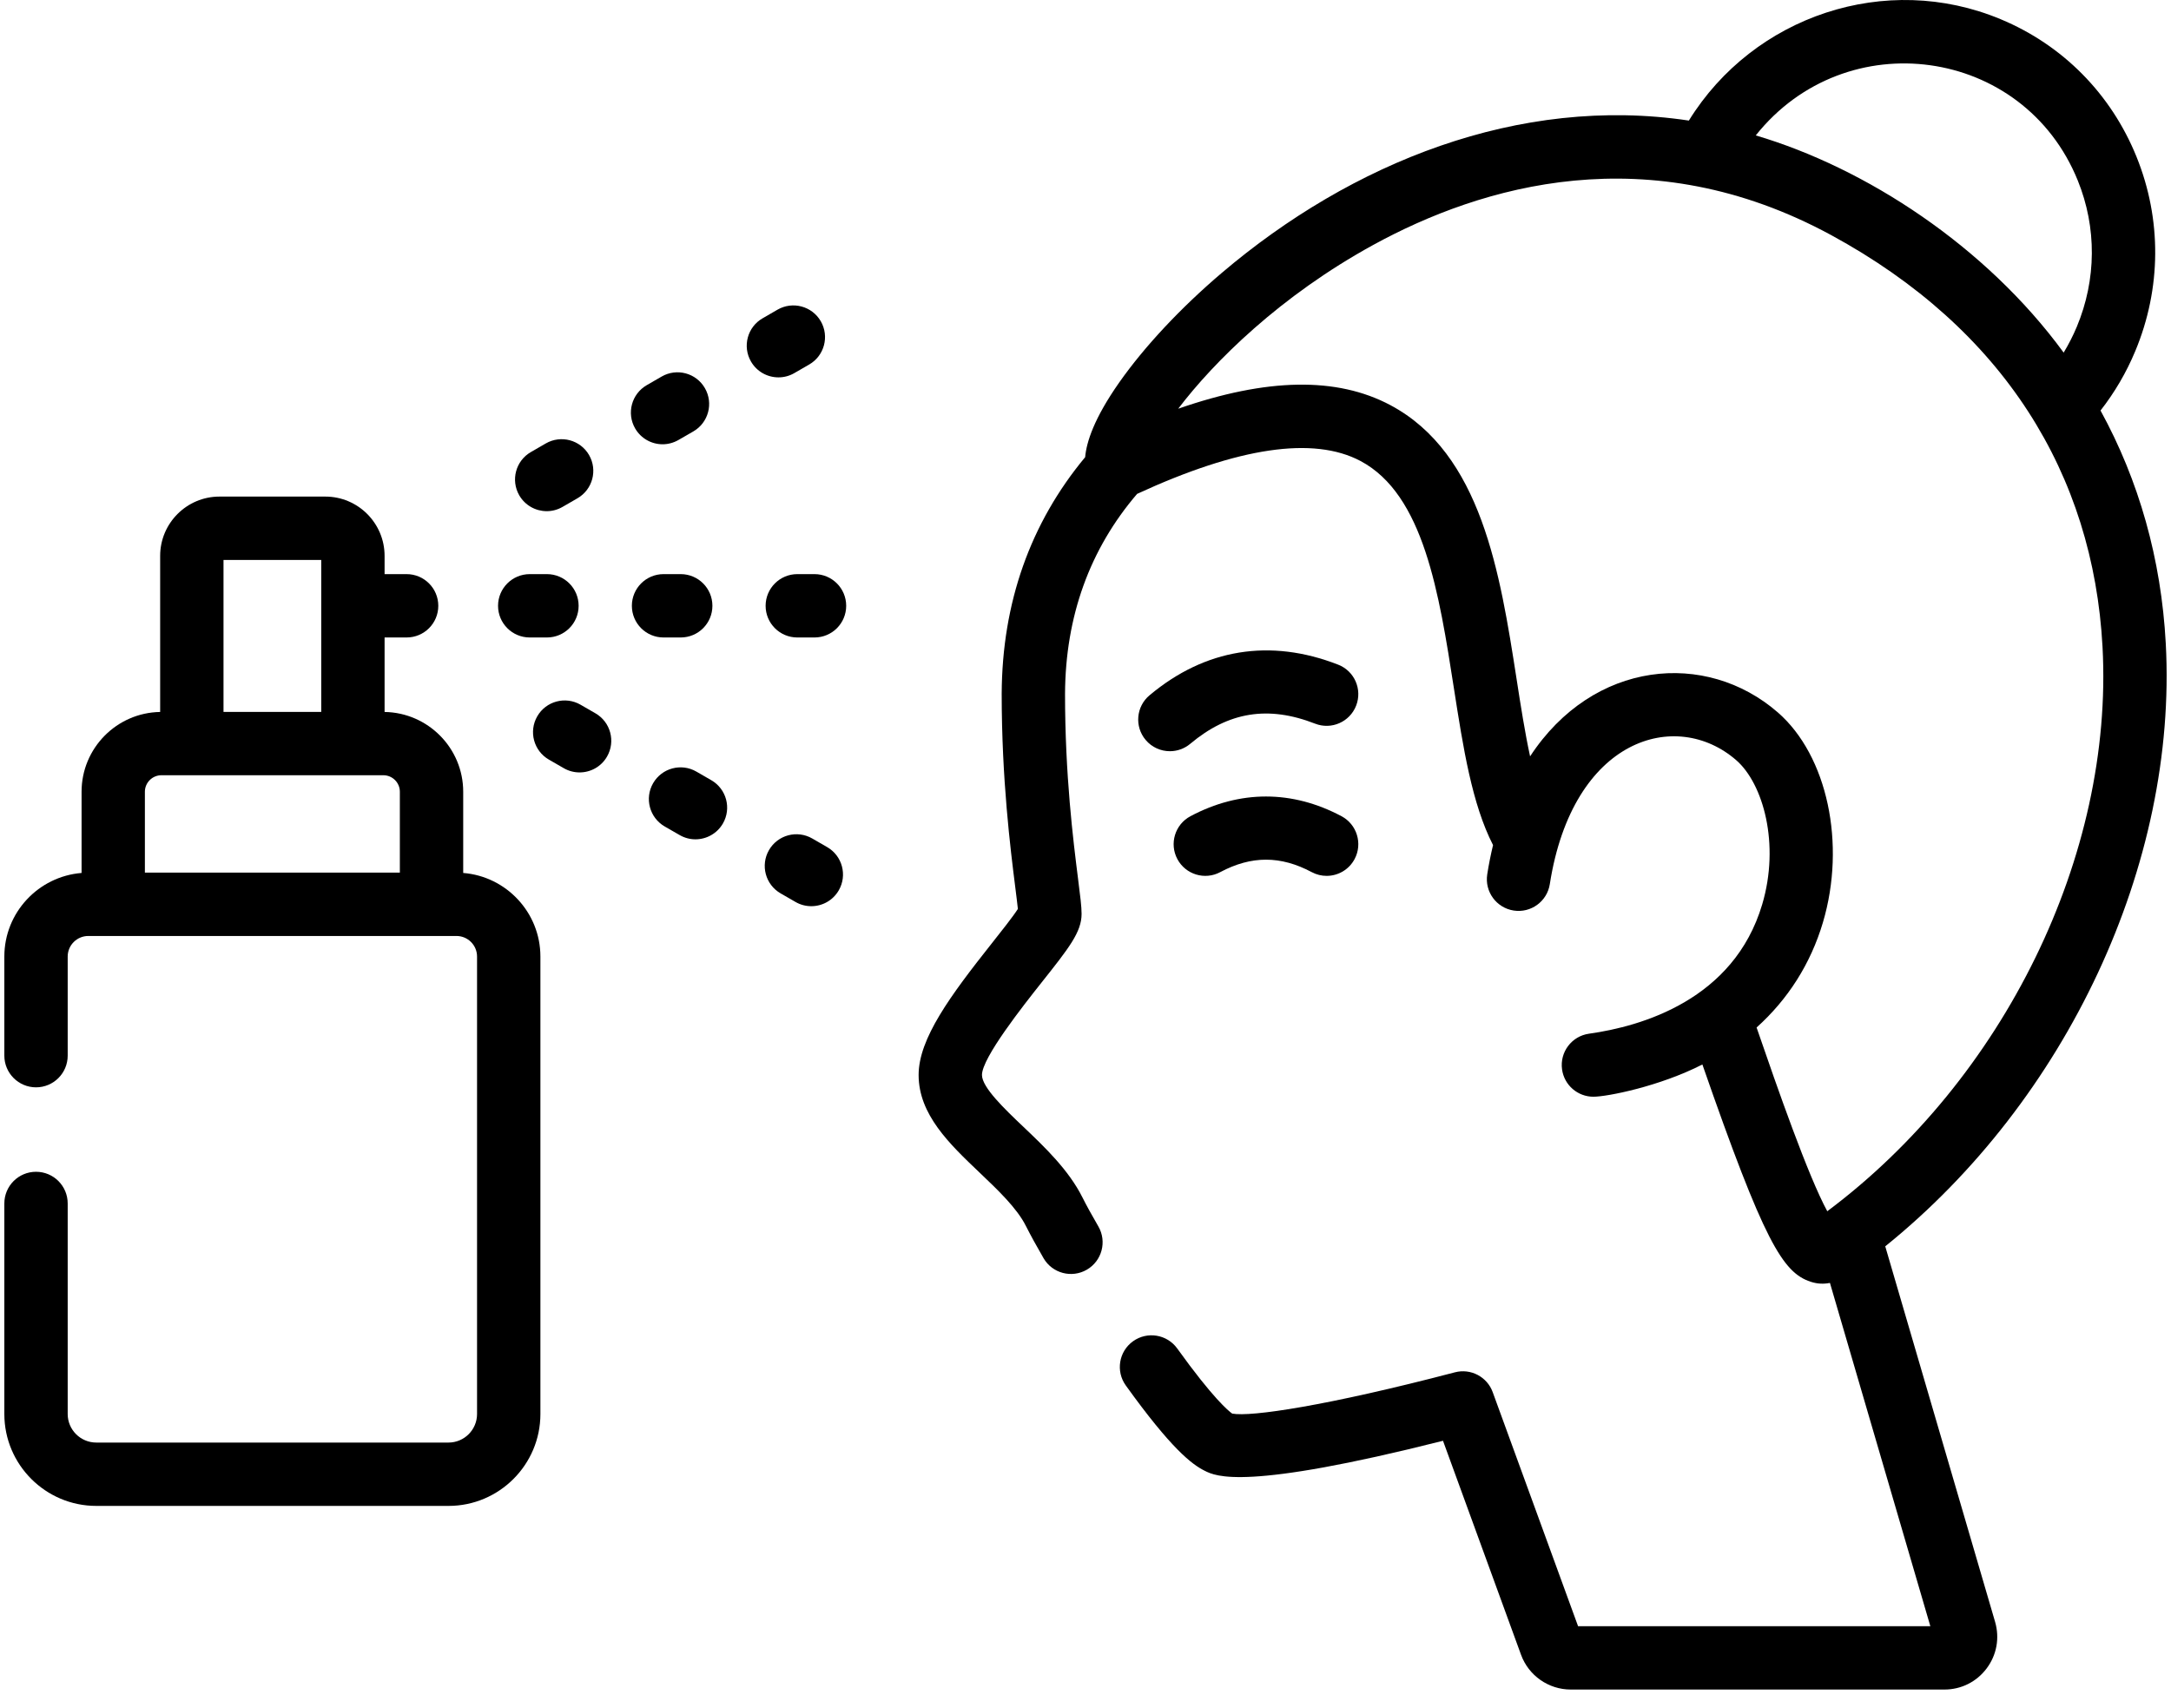 <svg width="61" height="48" viewBox="0 0 61 48" fill="none" xmlns="http://www.w3.org/2000/svg">
<path d="M37.694 22.936C36.305 22.197 34.837 22.197 33.448 22.936C33.015 23.167 32.85 23.706 33.081 24.14C33.312 24.574 33.852 24.739 34.285 24.507C35.163 24.04 35.98 24.04 36.857 24.507C36.99 24.578 37.133 24.612 37.275 24.612C37.593 24.612 37.901 24.441 38.061 24.14C38.292 23.706 38.127 23.167 37.694 22.936Z" fill="black"/>
<path d="M37.599 18.677C35.69 17.932 33.858 18.23 32.299 19.538C31.922 19.853 31.873 20.415 32.189 20.791C32.365 21.001 32.617 21.109 32.871 21.109C33.073 21.109 33.276 21.041 33.443 20.901C34.517 20 35.632 19.82 36.952 20.335C37.409 20.514 37.926 20.287 38.104 19.829C38.283 19.371 38.057 18.855 37.599 18.677Z" fill="black"/>
<path d="M52.971 35.022C58.059 30.92 61.188 24.287 60.853 18.081C60.725 15.705 60.098 13.502 59.02 11.536C59.417 11.028 59.745 10.469 59.996 9.866C60.731 8.104 60.743 6.165 60.031 4.405C59.317 2.641 57.962 1.268 56.214 0.54C52.99 -0.806 49.273 0.446 47.453 3.388C42.677 2.671 37.97 4.575 34.333 7.665C33.179 8.645 32.155 9.74 31.447 10.748C30.741 11.755 30.528 12.42 30.49 12.847C28.947 14.704 28.158 16.936 28.145 19.492C28.145 21.898 28.392 23.863 28.525 24.918C28.553 25.141 28.584 25.385 28.6 25.541C28.463 25.756 28.124 26.184 27.867 26.508C26.702 27.979 25.811 29.185 25.811 30.207C25.811 31.32 26.681 32.148 27.523 32.949C28.04 33.441 28.575 33.949 28.826 34.451C28.95 34.697 29.121 35.01 29.321 35.355C29.569 35.782 30.114 35.924 30.538 35.678C30.963 35.431 31.107 34.887 30.861 34.462C30.678 34.147 30.524 33.867 30.417 33.653C30.028 32.874 29.349 32.229 28.75 31.659C28.233 31.168 27.591 30.557 27.591 30.207C27.591 29.723 28.762 28.245 29.262 27.613C30.037 26.637 30.39 26.191 30.39 25.68C30.39 25.476 30.353 25.183 30.291 24.696C30.154 23.607 29.925 21.786 29.925 19.496C29.936 17.321 30.618 15.433 31.95 13.878C34.794 12.566 36.907 12.253 38.227 12.954C40.004 13.898 40.435 16.667 40.852 19.345C41.112 21.012 41.359 22.593 41.951 23.747C41.887 24.013 41.832 24.287 41.788 24.569C41.712 25.055 42.044 25.51 42.53 25.586C43.016 25.662 43.471 25.329 43.546 24.844C44.19 20.724 47.105 19.898 48.785 21.362C49.54 22.02 50.019 23.716 49.513 25.416C48.716 28.095 46.123 28.841 44.648 29.047C44.162 29.114 43.822 29.564 43.89 30.051C43.952 30.496 44.333 30.818 44.77 30.818C45.161 30.818 46.632 30.527 47.833 29.912C49.566 34.896 50.09 35.759 50.875 36.017C51.068 36.08 51.24 36.084 51.417 36.05L54.238 45.696H44.34L41.941 39.118C41.784 38.687 41.324 38.446 40.88 38.562C37.289 39.503 35.141 39.821 34.622 39.722C34.518 39.648 34.083 39.292 33.078 37.893C32.791 37.494 32.235 37.403 31.836 37.689C31.436 37.976 31.345 38.532 31.632 38.931C32.913 40.715 33.489 41.149 33.848 41.328C34.162 41.486 34.975 41.893 40.545 40.486L42.738 46.5C42.951 47.084 43.511 47.476 44.132 47.476H54.634C55.105 47.476 55.537 47.26 55.82 46.883C56.103 46.506 56.189 46.03 56.058 45.576L52.971 35.022ZM58.381 5.073C58.917 6.396 58.907 7.854 58.354 9.181C58.248 9.434 58.124 9.676 57.984 9.908C55.794 6.913 52.421 4.718 49.333 3.805C51.866 0.623 56.857 1.307 58.381 5.073ZM49.356 28.873C50.235 28.083 50.873 27.087 51.219 25.923C51.876 23.714 51.344 21.231 49.954 20.02C47.936 18.262 44.764 18.548 42.992 21.254C42.847 20.587 42.73 19.839 42.611 19.071C42.149 16.105 41.625 12.744 39.062 11.382C37.562 10.586 35.601 10.617 33.105 11.485C34.104 10.169 35.971 8.314 38.586 6.882C41.623 5.218 46.321 3.82 51.453 6.607C56.306 9.244 58.814 13.329 59.076 18.177C59.392 24.036 56.304 30.326 51.342 34.036C50.804 33.046 49.951 30.603 49.356 28.873Z" fill="black"/>
<path d="M13.015 24.53V22.248C13.015 21.023 12.027 20.026 10.806 20.006V17.913H11.425C11.917 17.913 12.315 17.515 12.315 17.023C12.315 16.532 11.917 16.133 11.425 16.133H10.806V15.62C10.806 14.701 10.059 13.954 9.141 13.954H6.166C5.248 13.954 4.5 14.701 4.5 15.62V20.006C3.279 20.026 2.292 21.023 2.292 22.248V24.53C1.08 24.628 0.122 25.643 0.122 26.879V29.664C0.122 30.155 0.521 30.554 1.012 30.554C1.504 30.554 1.902 30.155 1.902 29.664V26.879C1.902 26.56 2.162 26.301 2.481 26.301H12.826C13.145 26.301 13.404 26.56 13.404 26.879V39.734C13.404 40.176 13.044 40.536 12.602 40.536H2.705C2.262 40.536 1.902 40.176 1.902 39.734V33.817C1.902 33.325 1.504 32.927 1.012 32.927C0.521 32.927 0.122 33.325 0.122 33.817V39.734C0.122 41.157 1.281 42.316 2.705 42.316H12.602C14.026 42.316 15.184 41.157 15.184 39.734V26.879C15.184 25.643 14.227 24.627 13.015 24.53ZM9.026 15.734V20.005H6.28V15.734H9.026ZM4.536 21.784H10.771C11.027 21.784 11.235 21.993 11.235 22.248V24.521H4.071V22.248C4.071 21.993 4.28 21.784 4.536 21.784Z" fill="black"/>
<path d="M14.884 17.913H15.368C15.86 17.913 16.258 17.515 16.258 17.023C16.258 16.532 15.86 16.133 15.368 16.133H14.884C14.393 16.133 13.994 16.532 13.994 17.023C13.994 17.515 14.393 17.913 14.884 17.913Z" fill="black"/>
<path d="M19.127 17.913C19.619 17.913 20.017 17.515 20.017 17.023C20.017 16.532 19.619 16.133 19.127 16.133H18.643C18.152 16.133 17.754 16.532 17.754 17.023C17.754 17.515 18.152 17.913 18.643 17.913H19.127Z" fill="black"/>
<path d="M22.886 16.133H22.402C21.911 16.133 21.512 16.532 21.512 17.023C21.512 17.515 21.911 17.913 22.402 17.913H22.886C23.378 17.913 23.776 17.515 23.776 17.023C23.776 16.532 23.378 16.133 22.886 16.133Z" fill="black"/>
<path d="M15.362 14.364C15.513 14.364 15.666 14.325 15.806 14.244L16.225 14.002C16.651 13.756 16.797 13.212 16.551 12.786C16.305 12.361 15.761 12.215 15.335 12.461L14.916 12.703C14.49 12.949 14.345 13.493 14.59 13.919C14.755 14.204 15.054 14.364 15.362 14.364Z" fill="black"/>
<path d="M18.617 12.484C18.768 12.484 18.921 12.445 19.061 12.365L19.481 12.123C19.906 11.877 20.052 11.333 19.806 10.907C19.561 10.481 19.016 10.335 18.591 10.581L18.172 10.823C17.746 11.069 17.6 11.613 17.846 12.039C18.011 12.324 18.31 12.484 18.617 12.484Z" fill="black"/>
<path d="M22.317 10.485L22.736 10.243C23.162 9.998 23.308 9.453 23.062 9.027C22.816 8.602 22.272 8.456 21.846 8.702L21.427 8.944C21.001 9.189 20.855 9.734 21.101 10.159C21.266 10.445 21.565 10.604 21.873 10.604C22.024 10.604 22.177 10.566 22.317 10.485Z" fill="black"/>
<path d="M16.731 20.044L16.311 19.802C15.886 19.557 15.341 19.702 15.096 20.128C14.85 20.554 14.996 21.098 15.421 21.344L15.841 21.586C15.981 21.667 16.134 21.705 16.285 21.705C16.592 21.705 16.892 21.546 17.056 21.26C17.302 20.834 17.156 20.29 16.731 20.044Z" fill="black"/>
<path d="M19.986 21.924L19.567 21.682C19.141 21.436 18.597 21.582 18.351 22.008C18.105 22.433 18.251 22.978 18.677 23.224L19.096 23.465C19.236 23.546 19.389 23.585 19.54 23.585C19.848 23.585 20.147 23.425 20.312 23.14C20.558 22.714 20.412 22.17 19.986 21.924Z" fill="black"/>
<path d="M23.242 23.804L22.823 23.562C22.397 23.316 21.853 23.461 21.607 23.887C21.361 24.313 21.507 24.857 21.932 25.103L22.352 25.345C22.492 25.426 22.645 25.464 22.796 25.464C23.103 25.464 23.402 25.305 23.567 25.019C23.813 24.594 23.667 24.049 23.242 23.804Z" fill="black"/>
</svg>
